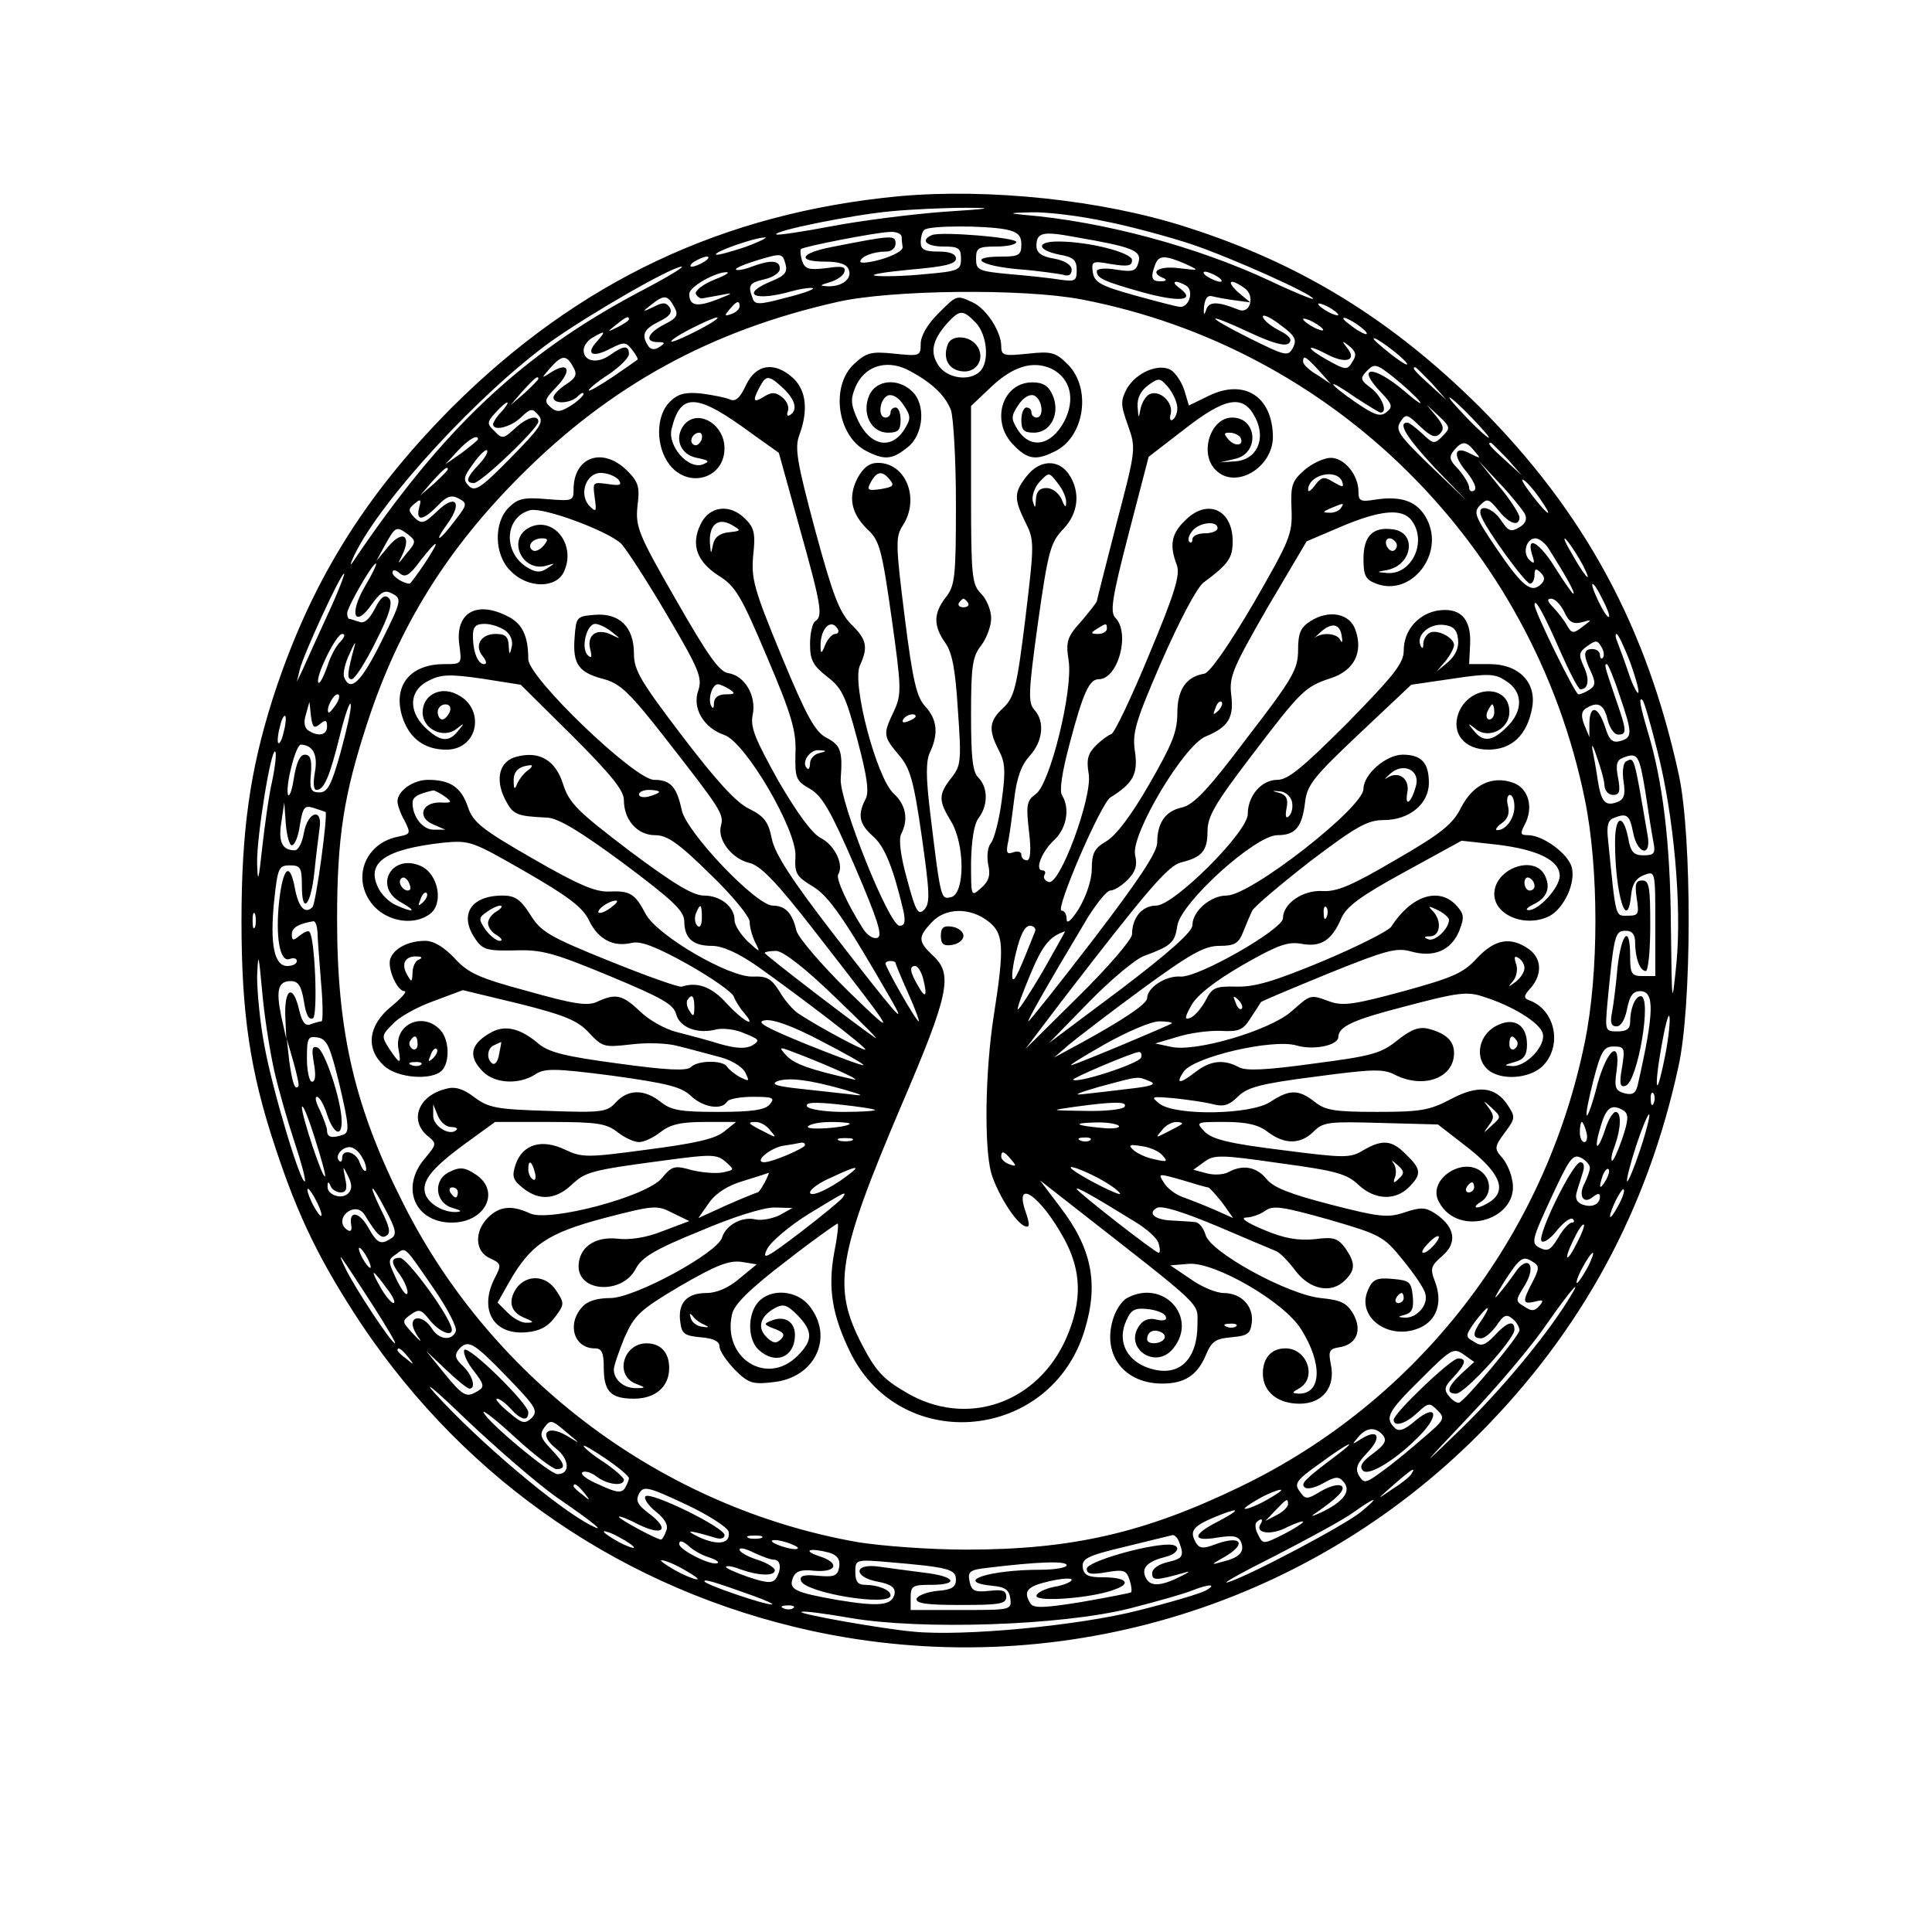 <?xml version="1.0" encoding="UTF-8" standalone="yes"?>
<svg version="1.0" xmlns="http://www.w3.org/2000/svg" width="4in" height="4in" viewBox="0 0 384 384" preserveAspectRatio="xMidYMid meet">
  <g transform="translate(0,384) scale(0.1,-0.1)" fill="#000000" stroke="none">
    <path d="M1787 3450 c-349 -33 -637 -169 -888 -419 -176 -177 -284 -352 -358
-583 -44 -140 -61 -258 -61 -439 0 -183 17 -299 67 -449 46 -140 90 -229 172
-353 211 -314 524 -527 892 -608 481 -105 982 42 1329 391 203 204 334 444
396 730 27 120 27 458 1 579 -64 295 -187 522 -396 732 -175 174 -357 286
-584 358 -168 54 -393 77 -570 61z m88 -31 c-66 -5 -167 -18 -224 -29 -58 -11
-106 -18 -108 -16 -7 7 151 39 227 46 41 4 109 7 150 7 59 0 49 -2 -45 -8z
m322 -19 c51 -10 127 -31 170 -45 80 -27 243 -100 243 -109 0 -2 -38 13 -84
35 -147 69 -334 119 -491 132 -32 3 -29 4 15 5 30 1 96 -7 147 -18z m-198 -16
c24 -5 31 -12 31 -30 0 -21 -5 -24 -40 -24 -67 0 -44 -18 33 -25 39 -3 80 -9
90 -11 11 -4 17 0 17 10 0 9 -13 18 -35 22 -25 4 -35 12 -35 25 0 27 12 30 76
18 116 -20 133 -27 127 -50 -5 -18 -11 -20 -44 -15 -23 4 -39 2 -39 -3 0 -14
13 -20 91 -42 73 -20 107 -17 74 8 -20 14 -9 18 13 5 15 -10 6 -42 -12 -42 -6
0 -47 11 -91 23 -68 19 -80 26 -83 46 -3 22 -1 23 37 16 32 -5 41 -4 41 8 0
15 -86 37 -147 37 -44 0 -42 -17 2 -26 29 -5 35 -11 35 -31 0 -21 -3 -23 -32
-19 -18 3 -63 8 -100 11 -64 6 -68 8 -68 31 0 21 4 24 40 24 22 0 40 4 40 9 0
9 -147 21 -167 14 -25 -10 -12 -23 22 -23 30 0 35 -3 35 -24 0 -23 -4 -25 -73
-31 -40 -4 -84 -5 -97 -3 -14 2 17 7 68 12 69 6 92 11 92 22 0 9 -11 14 -35
14 -27 0 -35 4 -35 18 0 10 3 22 7 25 8 9 120 9 162 1z m-207 -14 c0 -5 1 -15
2 -21 1 -7 -18 -17 -41 -24 -24 -7 -43 -9 -43 -5 0 10 26 20 51 20 11 0 19 7
19 16 0 17 -6 17 -127 -7 -63 -12 -70 -29 -13 -29 28 0 43 -5 47 -16 7 -18
-13 -34 -42 -33 -17 1 -16 2 4 8 14 4 27 13 29 20 4 11 -4 13 -36 8 -35 -4
-42 -2 -48 15 -3 11 -4 21 -2 23 5 5 148 33 176 34 12 1 23 -3 24 -9z m-311
-21 c-30 -10 -56 -17 -58 -15 -5 5 77 34 97 34 8 1 -9 -8 -39 -19z m52 -68
c-63 -26 -34 -41 40 -20 22 6 41 8 43 6 3 -2 -22 -11 -55 -19 -52 -14 -61 -14
-65 -1 -10 26 -7 31 24 38 17 4 30 13 30 21 0 17 -18 18 -56 4 -15 -6 -29 -8
-31 -6 -3 3 17 11 43 19 47 14 49 14 55 -7 5 -17 -1 -24 -28 -35z m-133 39
c-8 -5 -19 -10 -25 -10 -5 0 -3 5 5 10 8 5 20 10 25 10 6 0 3 -5 -5 -10z m955
-4 c30 -14 30 -14 -12 -9 -41 5 -60 -8 -30 -20 7 -3 5 -6 -5 -6 -19 -1 -22 7
-12 33 7 19 19 19 59 2z m-1084 -56 c-234 -124 -391 -272 -569 -536 -7 -11 -6
-5 2 12 52 109 249 323 392 426 78 55 239 148 259 148 6 0 -32 -23 -84 -50z
m146 23 c-21 -9 -36 -21 -34 -27 3 -6 9 -10 13 -9 5 1 23 4 39 7 24 5 22 3 -9
-9 -41 -16 -56 -13 -56 11 0 14 53 44 75 43 6 -1 -7 -8 -28 -16z m1003 7 c8
-5 11 -10 5 -10 -5 0 -17 5 -25 10 -8 5 -10 10 -5 10 6 0 17 -5 25 -10z m54
-23 c21 -15 11 -51 -11 -43 -45 18 -61 17 -66 -1 -4 -11 -5 -9 -4 7 2 17 7 24
17 21 8 -2 29 -6 45 -8 l30 -4 -24 20 c-25 23 -16 29 13 8z m-325 -22 c502
-96 898 -489 1001 -994 28 -137 28 -345 0 -482 -79 -388 -332 -714 -685 -884
-190 -92 -335 -125 -545 -125 -70 0 -167 7 -216 15 -385 68 -724 320 -901 670
-98 193 -133 343 -133 567 0 164 13 248 61 394 62 189 157 342 304 489 179
179 377 288 630 345 106 24 368 27 484 5z m-809 -15 c9 -16 6 -22 -20 -35 -33
-17 -40 -35 -12 -35 14 0 15 -2 2 -10 -9 -6 -17 -5 -22 3 -14 22 -8 33 22 48
21 10 27 18 21 28 -7 10 -13 11 -32 1 -23 -11 -23 -10 -5 4 26 21 33 20 46 -4z
m130 1 c0 -5 -7 -12 -16 -15 -14 -5 -15 -4 -4 9 14 17 20 19 20 6z m1190 -17
c0 -2 -9 0 -20 6 -11 6 -20 13 -20 16 0 2 9 0 20 -6 11 -6 20 -13 20 -16z
m-90 -65 c-10 -18 -14 -17 -85 18 -92 46 -93 55 -1 12 47 -22 71 -28 78 -21 7
7 1 15 -21 26 -17 9 -31 21 -31 27 0 5 16 -2 35 -17 29 -21 33 -29 25 -45z
m-1320 56 c0 -2 -10 -9 -22 -15 -22 -11 -22 -10 -4 4 21 17 26 19 26 11z m140
-20 c-25 -13 -49 -24 -55 -24 -5 0 10 11 35 24 25 13 50 24 55 24 6 0 -10 -11
-35 -24z m1240 -1 c0 -2 -9 0 -20 6 -11 6 -20 13 -20 16 0 2 9 0 20 -6 11 -6
20 -13 20 -16z m86 -5 c3 -6 -5 -3 -20 6 -14 10 -26 19 -26 22 0 7 39 -17 46
-28z m-1529 -17 c-24 -26 -10 -34 26 -15 28 14 31 14 44 -3 7 -9 12 -18 10
-19 -1 -1 -23 -16 -49 -34 -27 -18 -48 -30 -48 -27 0 3 18 18 40 32 22 15 40
33 40 40 0 18 -10 18 -38 -2 -26 -18 -52 -12 -52 10 0 8 8 20 18 25 25 15 27
13 9 -7z m1609 -44 c4 -7 -9 1 -29 16 -20 16 -37 30 -37 33 0 7 58 -36 66 -49z
m-108 3 c-10 -17 -13 -17 -49 3 -45 25 -45 35 0 11 37 -19 58 -11 39 13 -12
15 -11 16 4 4 13 -11 15 -18 6 -31z m-1549 -10 c9 -15 6 -22 -14 -35 -14 -9
-25 -21 -25 -26 0 -14 34 -12 48 2 7 7 12 9 12 5 0 -3 -11 -14 -25 -23 -21
-13 -28 -14 -40 -4 -14 12 -13 16 11 41 31 32 25 51 -9 30 -22 -14 -22 -14 -3
8 23 26 32 26 45 2z m1482 -7 l24 -27 -27 18 c-16 9 -28 21 -28 26 0 14 5 11
31 -17z m200 -61 c8 -10 -6 -1 -30 20 -63 53 -97 50 -46 -3 22 -23 24 -29 11
-39 -12 -10 -23 -7 -61 19 -25 17 -45 33 -45 36 0 3 20 -9 44 -26 25 -16 47
-30 50 -30 15 0 3 31 -18 48 -23 17 -23 20 -9 35 15 15 19 14 53 -13 20 -16
43 -37 51 -47z m25 35 l29 -33 -32 29 c-31 28 -38 36 -30 36 2 0 16 -15 33
-32z m-1776 9 c0 -2 -12 -14 -27 -28 l-28 -24 24 28 c23 25 31 32 31 24z
m1855 -77 c21 -22 37 -40 34 -40 -3 0 -23 18 -44 40 -21 22 -37 40 -34 40 3 0
23 -18 44 -40z m-1928 12 c-10 -10 -17 -22 -17 -25 0 -15 35 -6 55 13 20 19
23 19 35 5 12 -14 4 -25 -56 -86 -58 -59 -70 -67 -82 -55 -12 12 -11 18 9 45
12 17 25 29 27 26 3 -3 -4 -15 -16 -28 -25 -26 -28 -37 -10 -37 14 0 128 109
128 122 0 15 -24 8 -47 -14 -22 -20 -25 -21 -40 -5 -16 15 -15 18 2 37 10 11
20 20 23 20 3 0 -2 -8 -11 -18z m1870 -49 c-16 -16 -18 -16 -40 5 -13 12 -26
22 -30 22 -20 0 0 -31 55 -90 l63 -65 -72 69 c-62 60 -70 71 -60 87 11 17 13
17 39 -8 22 -21 31 -24 40 -15 9 9 7 17 -7 34 l-19 23 24 -22 c23 -22 23 -24
7 -40z m-1917 -6 c0 -2 -15 -14 -32 -27 l-33 -23 24 26 c21 23 41 35 41 24z
m1981 -24 c13 -15 12 -15 -8 -5 -33 18 -37 -2 -8 -36 15 -19 21 -33 15 -37 -5
-3 -10 -1 -10 6 0 7 -10 23 -21 36 -18 18 -20 25 -9 38 16 19 24 19 41 -2z
m65 -15 l29 -33 -32 29 c-31 28 -38 36 -30 36 2 0 16 -15 33 -32z m34 -108 c6
-11 3 -20 -10 -28 -17 -10 -22 -8 -36 13 -18 28 -50 35 -40 9 10 -27 88 -134
97 -134 5 0 9 8 9 17 0 13 3 14 12 5 9 -9 9 -15 1 -23 -19 -19 -37 -5 -88 70
-44 65 -47 73 -33 87 14 14 17 13 36 -10 21 -27 42 -34 42 -14 0 6 -18 35 -41
62 l-41 51 42 -45 c23 -24 45 -52 50 -60z m-2140 87 c0 -2 -12 -14 -27 -28
l-28 -24 24 28 c23 25 31 32 31 24z m2170 -57 c30 -43 18 -37 -16 7 -15 20
-23 33 -16 29 6 -3 21 -20 32 -36z m-2156 -45 c-32 -43 -44 -46 -14 -5 30 42
15 59 -21 24 -26 -25 -31 -26 -45 -13 -13 14 -13 17 0 28 12 10 14 9 9 -8 -7
-28 8 -26 37 4 18 19 27 22 42 14 17 -9 17 -12 -8 -44z m-92 -28 c15 -12 15
-15 -4 -37 -18 -23 -19 -24 -8 -2 18 38 0 49 -28 16 l-24 -29 18 33 c20 36 22
37 46 19z m2335 -62 c21 -42 1 -19 -26 30 -13 22 -15 31 -6 20 9 -11 23 -33
32 -50z m-68 33 c34 -54 53 -88 48 -88 -2 0 -18 23 -35 50 -32 52 -59 68 -47
28 6 -18 5 -20 -5 -11 -15 14 -6 43 12 43 7 0 20 -10 27 -22z m-2235 -28 c-15
-22 -28 -40 -30 -40 -12 0 -34 14 -34 22 0 6 6 6 14 -1 11 -10 20 -5 41 24 37
47 42 45 9 -5z m-119 -46 c-32 -55 -20 -84 14 -35 19 26 26 29 41 21 19 -10
18 -15 -22 -95 -40 -81 -62 -102 -74 -71 -3 7 2 29 11 47 8 19 13 26 10 16
-15 -55 -16 -67 -6 -67 6 0 28 34 48 75 28 55 34 78 26 86 -8 8 -16 3 -28 -21
-11 -21 -21 -30 -31 -26 -9 3 -18 6 -20 6 -2 0 -4 5 -4 11 0 12 50 99 57 99 3
0 -7 -21 -22 -46z m-74 -56 c-21 -46 -43 -94 -49 -108 l-12 -25 6 25 c8 31 81
190 88 190 2 0 -12 -37 -33 -82z m2534 31 c9 -17 15 -33 13 -35 -3 -2 -12 12
-21 31 -21 43 -13 47 8 4z m-76 -25 c9 -20 17 -25 34 -21 22 6 22 6 2 -9 -18
-14 -21 -13 -30 2 -5 10 -18 26 -27 36 -13 13 -14 18 -5 18 8 0 19 -12 26 -26z
m-9 -76 c19 -43 37 -78 41 -78 16 0 19 19 7 45 -11 24 -10 29 7 41 17 12 20
12 28 -2 5 -8 6 -18 3 -21 -3 -4 -6 -1 -6 5 0 7 -7 12 -15 12 -18 0 -19 -11
-3 -45 10 -22 9 -28 -3 -36 -8 -5 -17 -9 -22 -9 -6 0 -87 164 -87 178 0 16 20
-21 50 -90z m-2423 17 c-9 -8 -21 -31 -27 -51 -7 -19 -14 -33 -17 -31 -8 9 35
97 47 97 7 0 5 -6 -3 -15z m2563 -41 c11 -31 19 -59 16 -61 -2 -2 -11 15 -19
39 -8 24 -18 51 -22 61 -4 9 -5 17 -2 17 3 0 15 -25 27 -56z m-21 -66 c26 -76
26 -84 1 -91 -15 -4 -22 2 -30 29 -14 41 -30 44 -31 7 l0 -28 -10 24 c-7 18
-6 27 3 33 24 15 36 8 43 -22 4 -16 13 -30 21 -30 18 0 18 6 -6 75 -21 62 -22
65 -16 65 2 0 14 -28 25 -62z m-2551 -18 c-7 -10 -14 -18 -15 -16 -6 6 9 36
18 36 5 0 4 -9 -3 -20z m9 -95 c-18 -65 -26 -80 -42 -80 -17 0 -20 6 -17 38 2
27 -1 37 -12 37 -10 0 -17 -16 -22 -47 -4 -27 -10 -40 -12 -31 -4 20 16 98 26
98 24 -1 34 -20 28 -54 -4 -22 -3 -36 3 -36 15 0 26 25 47 110 10 41 20 68 21
60 2 -8 -8 -51 -20 -95z m2617 3 c33 -129 49 -309 38 -423 -9 -88 -9 -87 -11
75 -1 163 -16 287 -46 386 -15 51 -19 71 -10 62 3 -3 16 -48 29 -100z m-2658
53 c11 9 14 8 14 -5 0 -17 -17 -21 -37 -8 -8 5 -10 17 -5 32 l7 25 3 -28 c3
-23 6 -26 18 -16z m-72 -15 c-3 -15 -8 -25 -11 -23 -2 3 -1 17 3 31 3 15 8 25
11 23 2 -3 1 -17 -3 -31z m2625 -108 c1 -10 8 -18 17 -18 13 0 15 7 10 34 -5
26 -3 35 10 40 29 11 32 6 44 -66 6 -40 13 -85 16 -100 5 -24 2 -28 -19 -28
-20 0 -26 6 -31 35 -10 49 -26 44 -26 -9 0 -102 24 -182 32 -105 2 22 10 34
26 40 22 8 22 8 22 -96 l0 -105 -25 0 c-22 0 -25 4 -25 40 0 63 -17 47 -25
-22 -3 -35 -8 -75 -11 -90 -4 -20 -2 -28 9 -28 9 0 17 14 21 35 5 26 12 35 26
35 29 0 28 -42 -5 -187 -4 -16 -10 -20 -26 -16 -18 5 -21 11 -16 44 9 65 -18
46 -38 -26 -9 -36 -19 -64 -21 -62 -3 2 4 34 13 70 15 58 21 67 40 67 22 0 23
-3 17 -41 -6 -33 -4 -41 7 -37 24 8 53 178 30 178 -11 0 -21 -25 -21 -51 0
-14 -7 -19 -25 -19 -25 0 -25 1 -20 58 13 135 15 142 36 142 13 0 19 -7 19
-24 0 -31 10 -56 21 -56 5 0 9 41 9 90 0 77 -2 90 -16 90 -13 0 -15 -7 -11
-35 5 -32 4 -35 -18 -35 -25 0 -23 -8 -39 152 -3 26 0 38 11 42 27 11 32 6 39
-29 8 -42 36 -50 29 -7 -28 163 -26 158 -44 148 -5 -4 -7 -21 -4 -40 4 -25 1
-35 -12 -40 -24 -9 -32 -1 -39 41 -3 21 -8 49 -11 63 -2 14 2 7 9 -15 8 -22
15 -48 15 -57z m-2648 10 c-7 -30 -15 -90 -20 -134 -7 -66 -9 -71 -10 -29 -1
52 28 230 36 221 3 -2 0 -29 -6 -58z m39 -128 c6 0 13 18 16 40 6 36 9 40 28
34 11 -4 22 -7 23 -8 5 -4 -19 -182 -26 -189 -15 -15 -28 0 -35 38 -10 53 -23
42 -31 -24 -8 -73 1 -125 21 -117 8 3 14 1 14 -4 0 -6 -9 -10 -19 -10 -26 0
-35 43 -26 131 7 64 9 69 31 69 21 0 24 -4 24 -41 0 -59 18 -39 25 29 3 31 8
69 10 85 7 42 -23 35 -31 -8 -3 -19 -11 -35 -18 -35 -25 0 -33 16 -27 55 l6
40 3 -42 c2 -24 7 -43 12 -43z m-73 -162 c-3 -7 -5 -2 -5 12 0 14 2 19 5 13 2
-7 2 -19 0 -25z m124 -10 c0 -13 4 -58 7 -100 4 -43 4 -78 1 -78 -4 0 -14 -3
-22 -6 -11 -4 -17 5 -23 31 -12 50 -29 40 -27 -15 l2 -45 -10 45 c-11 53 -6
70 19 70 15 0 21 -10 26 -40 4 -27 10 -38 18 -34 10 6 4 161 -7 172 -3 3 -11
-1 -20 -8 -12 -10 -15 -10 -15 3 0 13 13 21 43 26 4 0 7 -9 8 -21z m-86 -276
c9 -40 28 -105 41 -144 13 -39 22 -73 20 -76 -8 -7 -64 180 -80 267 -9 46 -15
109 -15 140 2 50 3 47 10 -29 4 -47 15 -118 24 -158z m2765 32 c-7 -36 -14
-63 -16 -61 -3 2 1 37 8 76 7 40 14 68 16 61 2 -6 -1 -40 -8 -76z m-2635 -61
c18 -78 20 -93 8 -98 -23 -8 -33 -6 -33 8 0 6 -7 24 -14 40 -8 15 -11 27 -6
27 5 0 14 -16 20 -35 13 -39 30 -47 29 -12 -1 42 -34 140 -48 145 -11 4 -12
-3 -7 -32 4 -23 3 -36 -4 -36 -5 0 -10 21 -10 46 0 41 2 45 21 42 19 -3 25
-17 44 -95z m-82 -2 c-7 -9 -12 7 -18 49 l-5 45 13 -45 c7 -25 12 -47 10 -49z
m2694 -33 c-3 -8 -6 -5 -6 6 -1 11 2 17 5 13 3 -3 4 -12 1 -19z m-2641 -146
c-5 -5 -46 119 -46 137 1 9 12 -18 25 -59 13 -41 23 -76 21 -78z m2582 130 c9
-7 9 -18 -4 -56 -9 -26 -18 -45 -20 -43 -3 2 0 16 6 31 12 34 13 66 1 66 -5 0
-15 -16 -21 -36 -16 -47 -23 -39 -8 9 11 37 22 44 46 29z m32 -77 c-12 -36
-24 -65 -26 -63 -2 2 6 34 18 71 12 36 24 65 26 62 2 -2 -6 -34 -18 -70z
m-107 35 c3 -11 1 -20 -4 -20 -5 0 -9 9 -9 20 0 11 2 20 4 20 2 0 6 -9 9 -20z
m-2433 -51 c7 -11 9 -23 7 -26 -3 -2 -8 5 -12 16 -7 22 -35 29 -35 9 0 -6 -3
-9 -6 -5 -9 9 5 27 21 27 8 0 19 -9 25 -21z m2440 -20 c0 -6 -5 -19 -10 -30
-14 -25 -3 -44 16 -28 9 7 14 8 14 1 0 -16 -16 -23 -35 -16 -11 4 -15 13 -11
25 3 11 9 28 12 39 4 12 2 20 -5 20 -15 0 -87 -147 -77 -157 4 -4 18 5 31 22
13 16 27 26 31 22 4 -4 3 -7 -2 -7 -5 0 -18 -14 -27 -30 -15 -25 -21 -28 -37
-20 -17 9 -16 15 23 99 36 78 43 88 59 80 10 -5 18 -14 18 -20z m-2468 -51
c-13 -13 -42 -3 -41 14 0 10 2 10 6 1 2 -7 12 -13 20 -13 11 0 14 7 9 28 -5
26 -5 26 6 4 8 -16 8 -26 0 -34z m2499 25 c-12 -20 -14 -14 -5 12 4 9 9 14 11
11 3 -2 0 -13 -6 -23z m-2552 -68 c0 -5 -6 1 -14 15 -8 14 -14 30 -14 35 0 6
6 -1 14 -15 8 -14 14 -29 14 -35z m139 -46 c-21 -14 -28 -11 -46 21 -18 32
-39 35 -34 5 2 -10 -1 -14 -7 -10 -17 10 -13 32 7 40 11 4 21 0 27 -10 24 -39
33 -48 43 -41 9 5 6 18 -8 46 -11 22 -20 43 -20 47 1 4 12 -14 26 -41 21 -39
23 -50 12 -57z m2438 64 c-8 -15 -15 -25 -16 -21 0 12 23 58 27 54 3 -2 -2
-17 -11 -33z m-81 -72 c-21 -43 -29 -39 -8 4 9 19 18 33 21 31 2 -2 -4 -18
-13 -35z m-2405 -31 c6 -11 8 -20 6 -20 -3 0 -10 9 -16 20 -6 11 -8 20 -6 20
3 0 10 -9 16 -20z m134 -64 c26 -38 45 -75 42 -82 -8 -20 -34 -17 -48 6 -14
22 -38 27 -38 8 0 -6 6 -19 13 -28 6 -9 1 -5 -12 9 -22 24 -23 25 -5 38 17 12
21 11 39 -12 23 -27 51 -34 41 -10 -14 36 -88 135 -101 135 -19 0 -18 -10 0
-34 8 -11 15 -27 15 -35 -1 -9 -10 2 -21 24 -18 38 -19 41 -2 52 20 15 15 19
77 -71z m-122 -32 c26 -41 46 -74 43 -74 -7 0 -81 112 -99 150 -18 38 -14 32
56 -76z m2413 76 c-9 -16 -18 -30 -21 -30 -2 0 2 14 11 30 9 17 18 30 21 30 2
0 -2 -13 -11 -30z m-107 11 c12 -7 11 -14 -2 -39 -21 -40 -20 -45 5 -39 16 4
18 3 9 -8 -9 -11 -16 -12 -30 -2 -19 11 -18 12 1 43 24 40 5 62 -20 24 -9 -13
-24 -33 -34 -44 -10 -12 -4 0 13 27 32 49 37 52 58 38z m-2280 -51 c13 -16 19
-30 14 -30 -4 0 -16 14 -25 30 -10 17 -16 30 -14 30 2 0 13 -13 25 -30z m2347
-27 c-46 -73 -132 -176 -211 -253 -85 -82 -84 -81 16 25 58 61 127 143 154
183 48 69 77 102 41 45z m-169 -35 c-20 -28 -20 -38 -2 -38 7 0 21 12 31 26
13 20 19 23 31 13 8 -6 14 -17 14 -23 0 -11 -106 -138 -120 -144 -4 -1 -13 4
-20 13 -11 13 -9 19 9 38 24 26 27 37 9 37 -14 0 -128 -109 -128 -122 0 -15
24 -8 47 14 22 20 24 21 40 5 16 -16 14 -19 -27 -54 -24 -21 -60 -51 -81 -66
-35 -26 -38 -26 -48 -10 -8 14 -4 24 16 45 30 31 23 49 -10 29 -20 -13 -21
-13 -8 2 16 20 35 22 50 4 8 -10 3 -19 -20 -36 -22 -16 -28 -26 -20 -34 12
-12 69 24 115 72 38 40 30 61 -10 28 -23 -20 -34 -23 -42 -15 -20 20 -14 32
52 97 60 60 65 63 85 49 l21 -15 -25 -23 c-28 -26 -32 -40 -11 -40 17 0 116
108 116 127 0 20 -14 16 -39 -11 -19 -20 -27 -23 -41 -13 -18 10 -18 12 1 39
11 15 23 28 25 28 3 0 -2 -10 -10 -22z m-1939 -114 c58 -60 63 -68 50 -82 -14
-13 -19 -12 -47 12 -17 14 -27 26 -22 26 5 0 17 -9 27 -20 21 -23 35 -26 35
-7 0 17 -118 133 -127 124 -3 -4 3 -21 15 -37 27 -35 27 -37 4 -49 -16 -8 -25
-2 -57 37 l-38 47 39 -37 c22 -21 43 -38 47 -38 14 0 6 27 -13 45 -15 14 -17
21 -9 32 19 22 29 16 96 -53z m-196 39 c13 -16 12 -17 -3 -4 -10 7 -18 15 -18
17 0 8 8 3 21 -13z m294 -278 c77 -53 101 -73 70 -57 -67 34 -225 168 -310
262 -27 30 0 8 60 -50 61 -58 142 -128 180 -155z m1 55 c20 0 17 11 -11 40
-21 22 -23 29 -13 43 12 16 15 15 43 -9 30 -25 30 -25 2 -8 -40 24 -58 4 -22
-25 27 -21 29 -51 3 -51 -15 0 -141 105 -147 123 -2 6 26 -16 64 -51 37 -34
74 -62 81 -62z m144 -18 c0 -4 -4 -13 -8 -20 -7 -10 -17 -9 -51 7 -24 10 -39
21 -33 25 5 3 18 -1 28 -9 21 -16 54 -20 54 -6 0 4 -18 20 -40 35 -22 14 -40
29 -40 32 0 3 20 -9 45 -26 25 -17 45 -34 45 -38z m1406 45 c-64 -48 -71 -56
-63 -63 5 -5 21 -1 37 8 25 14 31 14 41 2 15 -18 -1 -39 -45 -60 -17 -8 -23
-9 -12 -2 45 31 60 47 53 54 -5 5 -22 1 -40 -9 -30 -18 -32 -18 -44 -1 -11 15
-7 22 40 55 55 41 82 53 33 16z m149 -37 c-3 -5 -20 -19 -38 -30 -32 -22 -32
-22 3 9 37 32 45 37 35 21z m-1644 -37 c13 -16 12 -17 -3 -4 -10 7 -18 15 -18
17 0 8 8 3 21 -13z m287 -77 c5 -24 -20 -29 -59 -11 -31 15 -19 14 31 -1 12
-4 20 -2 20 5 0 15 -147 87 -157 77 -4 -4 5 -18 20 -30 19 -15 26 -28 21 -39
-3 -9 -8 -17 -10 -17 -9 0 -84 41 -84 45 0 3 18 -4 39 -15 49 -24 63 -10 22
21 -24 18 -28 26 -21 40 9 16 16 15 93 -21 45 -21 83 -46 85 -54z m1072 64
c-19 -11 -39 -19 -45 -19 -5 0 6 8 25 19 19 11 40 19 45 19 6 0 -6 -8 -25 -19z
m40 -10 c0 -5 -10 -15 -22 -21 l-23 -12 20 21 c23 24 25 25 25 12z m145 -15
c-33 -27 -226 -129 -265 -140 -14 -4 29 20 95 53 66 34 136 72 155 86 45 32
54 33 15 1z m-282 -18 c-54 -27 -55 -42 -3 -33 32 5 42 3 47 -10 7 -19 -4 -30
-37 -38 -24 -7 -24 -6 3 9 47 27 34 45 -19 25 -21 -8 -29 -8 -36 2 -14 23 -9
33 30 50 54 23 64 21 15 -5z m82 -7 c-11 -18 23 -22 54 -5 17 8 31 13 31 10 0
-2 -18 -14 -40 -25 -38 -19 -40 -20 -49 -1 -6 10 -7 21 -4 25 10 10 15 7 8 -4z
m-1245 -46 c0 -2 -13 2 -30 11 -16 9 -30 18 -30 21 0 2 14 -2 30 -11 17 -9 30
-18 30 -21z m253 19 c-7 -2 -19 -2 -25 0 -7 3 -2 5 12 5 14 0 19 -2 13 -5z
m831 -9 c10 -27 7 -32 -24 -39 -17 -4 -30 -13 -30 -22 0 -15 7 -15 67 2 10 3
5 -1 -12 -9 -40 -20 -61 -20 -69 1 -7 18 6 30 42 39 26 7 30 24 5 24 -45 0
-163 -34 -163 -48 0 -11 9 -12 39 -7 34 6 40 4 46 -15 4 -12 5 -23 3 -25 -1
-1 -46 -10 -98 -19 -74 -12 -96 -13 -102 -3 -15 24 -7 34 37 44 25 6 45 7 45
3 0 -4 -16 -11 -35 -14 -19 -4 -35 -12 -35 -18 0 -13 114 -4 156 13 34 12 22
24 -24 24 -29 0 -38 4 -40 20 -2 17 9 23 85 41 48 12 91 22 94 23 4 0 10 -6
13 -15z m-936 -29 c13 -4 21 -9 19 -11 -9 -9 -77 25 -77 37 0 8 6 7 18 -3 9
-9 27 -19 40 -23z m167 25 c13 -5 14 -9 5 -9 -8 0 -24 4 -35 9 -13 5 -14 9 -5
9 8 0 24 -4 35 -9z m-37 -30 c14 0 16 -19 4 -38 -7 -9 -18 -9 -56 4 -26 9 -45
18 -43 20 2 3 16 0 31 -6 34 -12 66 -13 66 -1 0 5 -16 15 -35 21 -19 6 -35 15
-35 20 0 5 12 2 28 -6 15 -7 33 -14 40 -14z m110 14 c16 -5 22 -13 20 -28 -3
-18 -9 -21 -42 -18 -29 3 -37 0 -34 -10 8 -24 178 -52 178 -29 0 11 -25 21
-51 21 -14 0 -19 7 -19 25 0 25 0 26 68 20 118 -10 132 -14 132 -35 0 -14 -8
-20 -37 -22 -20 -2 -38 -9 -41 -15 -3 -10 19 -13 87 -13 77 0 91 2 91 16 0 13
-8 15 -34 12 -29 -3 -35 0 -39 19 -4 20 1 23 37 27 99 12 156 14 156 5 0 -5
-24 -9 -52 -9 -103 0 -175 -24 -95 -32 24 -2 33 -8 35 -25 3 -23 1 -23 -97
-23 l-101 0 0 25 c0 23 4 25 40 25 58 0 49 17 -12 24 -29 4 -70 9 -90 12 -52
8 -53 -21 -2 -30 26 -5 34 -12 32 -24 -5 -23 -30 -26 -114 -12 -85 15 -97 21
-88 44 5 13 16 17 42 14 46 -4 52 16 10 29 -35 12 -18 17 20 7z m-288 -34 c19
-11 31 -19 25 -19 -5 0 -26 8 -45 19 -19 11 -30 19 -25 19 6 0 26 -8 45 -19z
m135 -51 c28 -10 45 -18 39 -18 -14 -1 -134 40 -134 46 0 5 19 -1 95 -28z
m902 10 c-10 -6 -71 -24 -135 -40 -117 -30 -348 -52 -447 -42 -65 6 -227 35
-222 39 2 3 46 -3 98 -12 141 -24 418 -15 554 19 55 14 111 30 125 36 33 13
50 13 27 0z m-820 -35 c-3 -3 -12 -4 -19 -1 -8 3 -5 6 6 6 11 1 17 -2 13 -5z"/>
    <path d="M1864 3216 c-21 -21 -34 -44 -34 -59 0 -25 -2 -25 -52 -20 -47 5 -56
2 -80 -20 -48 -44 -34 -143 23 -173 37 -19 52 -18 83 7 32 25 37 86 8 112 -28
26 -70 22 -84 -8 -16 -36 3 -75 37 -75 20 0 25 5 25 25 0 14 -4 25 -10 25 -5
0 -10 -4 -10 -10 0 -5 -4 -10 -10 -10 -16 0 -12 37 5 44 9 3 21 -4 31 -19 15
-23 15 -27 0 -51 -26 -38 -66 -30 -90 19 -15 32 -16 43 -6 67 17 41 59 56 102
36 47 -24 76 -50 88 -81 5 -14 10 -98 10 -187 0 -145 -2 -162 -20 -185 -25
-32 -25 -57 -1 -91 14 -20 20 -54 25 -135 7 -99 6 -109 -13 -133 -26 -33 -26
-45 -1 -86 28 -46 28 -143 1 -151 -21 -5 -21 -7 -42 166 -9 74 -9 105 0 123
17 37 13 65 -10 90 -17 18 -25 51 -41 179 -18 143 -18 158 -4 180 35 53 7 125
-49 125 -17 0 -29 -9 -41 -31 -19 -38 -12 -70 21 -102 23 -21 28 -40 47 -174
20 -142 20 -153 5 -186 -22 -46 -22 -50 9 -87 23 -26 30 -51 46 -162 16 -113
17 -133 5 -146 -12 -12 -17 -4 -34 60 -13 46 -17 79 -12 90 15 29 10 58 -15
81 -34 32 -83 218 -67 254 17 37 14 52 -18 83 -23 24 -36 58 -71 187 -36 135
-41 163 -31 189 18 49 13 88 -12 112 -37 34 -74 29 -94 -13 -12 -26 -21 -34
-32 -29 -9 4 -35 9 -58 12 -32 3 -46 -1 -62 -17 -28 -28 -28 -89 0 -125 38
-48 109 -27 109 33 0 48 -53 79 -80 47 -21 -26 -8 -60 25 -66 24 -5 27 -7 12
-13 -29 -11 -71 37 -62 71 18 73 50 71 161 -11 l52 -37 41 -148 c44 -157 47
-177 31 -187 -5 -3 -10 -24 -10 -45 0 -32 6 -43 34 -65 29 -22 37 -38 60 -125
20 -75 24 -105 16 -119 -16 -31 -12 -49 15 -73 23 -20 40 -61 61 -150 4 -21 2
-28 -8 -28 -21 0 -120 248 -117 292 4 56 0 67 -29 82 -22 12 -39 42 -89 163
-55 133 -60 153 -56 199 5 44 2 55 -16 73 -31 31 -72 25 -89 -12 -19 -40 -7
-73 36 -101 34 -21 45 -40 97 -163 49 -115 58 -147 56 -191 -1 -49 1 -54 29
-70 24 -14 41 -43 89 -154 45 -105 56 -138 45 -142 -8 -3 -20 5 -28 17 -32 50
-55 101 -50 109 12 19 -7 58 -34 72 -18 9 -47 49 -85 114 -46 83 -56 106 -51
131 8 38 -16 78 -48 83 -18 2 -41 35 -104 145 -76 132 -81 146 -77 187 5 38 2
48 -20 70 -49 49 -107 28 -107 -37 0 -23 -2 -23 -54 -19 -45 4 -57 1 -75 -17
-30 -30 -29 -94 4 -126 34 -35 91 -35 106 -1 25 54 -22 112 -70 87 -44 -24
-12 -90 36 -75 17 5 17 5 0 -6 -14 -9 -23 -8 -42 4 -46 31 -41 99 9 112 26 6
151 -40 180 -66 10 -10 51 -73 91 -141 65 -110 71 -126 63 -151 -13 -36 11
-75 52 -89 42 -15 144 -189 141 -241 -2 -34 2 -40 33 -59 33 -19 64 -64 159
-229 31 -54 8 -27 -116 133 -84 109 -117 160 -123 190 -7 35 -16 45 -46 60
-25 12 -65 56 -132 144 -83 109 -96 131 -96 164 0 53 -29 81 -78 77 -36 -3
-37 -4 -40 -46 -4 -52 8 -69 59 -82 32 -9 51 -27 122 -118 110 -141 116 -150
110 -173 -8 -28 22 -66 56 -74 22 -5 53 -36 132 -138 164 -211 168 -217 65
-117 -53 52 -99 106 -103 120 -8 35 -22 50 -47 50 -33 0 -172 146 -181 190
-10 46 -22 60 -55 60 -38 0 -250 203 -250 240 0 46 -12 71 -41 85 -62 32 -105
7 -96 -57 5 -38 5 -38 -30 -38 -69 0 -103 -44 -83 -106 14 -42 44 -64 87 -64
65 0 79 84 19 111 -32 15 -66 -3 -66 -37 0 -33 41 -53 67 -33 16 13 17 12 4
-3 -19 -25 -37 -22 -67 7 -34 34 -30 75 10 93 23 12 43 12 105 3 l76 -12 103
-102 c76 -76 102 -108 102 -127 0 -40 27 -70 62 -70 24 0 46 -15 109 -77 44
-42 79 -85 79 -95 0 -11 5 -29 11 -41 11 -21 10 -21 -15 2 -14 14 -26 32 -26
42 0 27 -28 49 -61 49 -22 0 -61 24 -148 89 -104 79 -120 95 -132 133 -15 47
-47 66 -92 54 -34 -8 -44 -44 -23 -85 16 -31 23 -33 82 -36 22 0 65 -26 152
-90 99 -74 121 -95 122 -115 0 -35 17 -50 55 -50 21 0 52 -14 91 -41 87 -62
214 -159 214 -165 0 -5 -95 46 -134 72 -10 7 -27 26 -37 44 -16 25 -25 30 -52
29 -46 -3 -192 82 -214 125 -21 40 -31 46 -73 44 -27 -1 -62 14 -152 66 -101
58 -118 72 -128 102 -13 39 -35 54 -79 54 -30 0 -61 -22 -61 -43 0 -7 6 -24
14 -38 13 -26 12 -27 -13 -32 -70 -14 -94 -91 -45 -141 30 -29 78 -35 108 -13
28 20 18 78 -16 95 -59 28 -98 -41 -40 -72 32 -18 24 -21 -11 -5 -14 6 -30 22
-36 36 -23 49 15 75 129 88 54 5 57 4 165 -58 85 -49 114 -71 126 -97 18 -37
48 -53 85 -44 17 4 47 -7 110 -42 48 -27 89 -56 92 -64 3 -8 12 -23 20 -32 29
-34 -1 -18 -34 18 -30 33 -58 43 -89 33 -5 -2 -70 21 -144 51 -119 48 -136 58
-157 92 -19 30 -30 38 -55 38 -64 0 -88 -39 -53 -88 14 -20 24 -22 77 -21 54
2 78 -5 189 -51 103 -43 127 -56 132 -76 7 -26 42 -40 80 -30 13 3 39 0 56 -8
30 -12 31 -14 15 -24 -13 -7 -32 -6 -64 3 -25 8 -64 18 -87 24 -23 6 -55 24
-72 41 -35 33 -48 36 -85 19 -19 -9 -46 -5 -138 21 -97 26 -119 36 -146 66
-21 22 -41 34 -58 34 -32 0 -61 -14 -69 -35 -7 -18 13 -65 28 -65 6 0 -6 -14
-27 -31 -45 -37 -51 -83 -14 -117 26 -25 95 -30 115 -10 17 17 15 64 -4 82
-35 36 -91 9 -82 -39 6 -32 3 -31 -18 0 -16 25 -16 27 6 49 12 14 48 34 81 46
l59 22 112 -27 c92 -23 117 -34 139 -58 26 -28 30 -29 82 -23 31 4 73 3 94 -3
21 -5 57 -15 80 -21 25 -6 47 -19 54 -31 9 -19 9 -19 -10 -10 -11 6 -23 16
-26 21 -8 13 -58 13 -72 -1 -8 -8 -48 -6 -143 7 -105 14 -138 22 -159 39 -36
31 -66 38 -93 24 -43 -23 -49 -48 -18 -79 24 -24 71 -26 103 -6 19 13 38 13
154 -2 108 -15 137 -22 156 -40 24 -23 61 -29 72 -12 3 6 27 10 52 10 39 0 44
-2 33 -15 -9 -11 -35 -15 -102 -15 -75 0 -94 3 -115 20 -33 26 -65 25 -89 -1
-17 -19 -27 -21 -134 -17 -102 3 -119 6 -147 27 -22 17 -39 22 -56 17 -55 -13
-74 -62 -38 -93 20 -16 19 -17 -5 -46 -49 -58 -19 -127 54 -127 67 0 98 63 47
96 -21 14 -31 15 -51 5 -34 -15 -30 -62 6 -72 17 -5 19 -7 7 -8 -25 -1 -53 15
-61 34 -10 26 11 52 76 100 l62 45 109 0 c94 0 112 -3 134 -20 14 -11 33 -20
43 -20 10 0 29 9 43 20 19 15 40 20 87 20 l63 0 -25 -20 c-18 -14 -59 -23
-152 -35 -119 -16 -129 -16 -163 0 -46 22 -84 11 -98 -29 -8 -24 -6 -31 14
-47 32 -26 65 -24 97 6 28 26 37 29 188 49 89 12 101 12 118 -3 18 -16 18 -16
-4 -21 -13 -3 -40 -1 -62 4 -35 10 -40 9 -60 -15 -29 -37 -223 -88 -262 -71
-36 17 -61 15 -84 -8 -28 -28 -26 -68 4 -81 22 -10 23 -13 10 -38 -33 -63 -4
-115 62 -109 26 2 43 11 57 30 19 25 19 28 3 52 -20 32 -59 34 -80 5 -17 -26
-11 -48 18 -59 17 -7 18 -9 3 -9 -9 -1 -26 8 -37 19 l-21 21 22 39 c43 76 77
99 190 129 100 26 105 26 136 10 l33 -16 -53 -20 c-32 -13 -66 -18 -90 -15
-45 5 -77 -18 -77 -55 0 -52 88 -56 114 -4 12 22 38 38 127 74 65 28 126 47
148 47 l36 -1 -25 -14 c-14 -7 -35 -11 -47 -9 -27 7 -60 -10 -68 -36 -10 -31
-174 -120 -222 -120 -26 0 -46 -6 -56 -18 -31 -34 -16 -82 25 -82 14 0 18 -8
18 -38 0 -48 14 -62 60 -62 43 0 70 24 70 61 0 31 -17 49 -45 49 -46 0 -64
-63 -22 -80 21 -8 21 -9 2 -9 -24 -1 -45 16 -45 37 0 7 10 36 21 63 20 45 30
55 111 103 71 41 96 51 121 48 l31 -5 -34 -28 c-22 -19 -46 -29 -66 -29 -39 0
-57 -20 -52 -57 3 -24 8 -28 41 -31 25 -2 37 -8 37 -18 0 -9 14 -29 30 -46 28
-28 36 -30 78 -25 82 9 120 89 71 151 -25 32 -77 36 -102 8 -22 -25 -21 -75 1
-95 34 -31 72 -14 72 30 0 26 -21 39 -47 28 -16 -6 -15 -8 6 -16 19 -7 22 -12
13 -21 -9 -9 -16 -8 -28 4 -20 19 -13 42 16 58 17 9 24 7 45 -14 31 -32 31
-50 0 -81 -61 -61 -150 -4 -130 83 4 19 35 50 107 105 55 43 102 76 103 75 2
-2 -1 -28 -7 -58 -13 -71 -4 -125 33 -200 102 -203 399 -174 465 47 28 92 14
162 -49 244 l-40 53 69 -54 c261 -204 244 -188 244 -232 0 -76 -42 -110 -105
-84 -39 17 -54 54 -36 92 9 21 17 25 43 22 17 -2 33 -8 35 -15 3 -7 -4 -9 -18
-6 -14 4 -26 0 -34 -11 -33 -45 32 -90 67 -46 50 62 -20 139 -92 100 -11 -6
-24 -26 -29 -46 -19 -69 25 -124 99 -124 44 0 69 16 86 55 12 29 19 34 51 37
33 3 38 7 41 29 4 33 -21 59 -56 59 -14 0 -44 12 -66 28 l-40 27 37 3 c51 4
189 -75 223 -130 43 -68 41 -129 -5 -128 -14 1 -14 2 2 11 35 21 15 79 -28 79
-28 0 -45 -19 -45 -50 0 -36 29 -60 73 -60 46 0 72 33 62 79 -5 25 -3 30 16
33 35 5 47 33 29 66 -13 22 -24 28 -65 32 -66 7 -221 92 -229 126 -4 13 -13
25 -21 25 -8 1 -28 2 -44 3 -35 1 -51 14 -32 25 9 6 53 -8 120 -36 58 -25 111
-47 118 -50 7 -3 24 -20 38 -39 29 -38 72 -46 99 -18 20 20 20 34 0 63 -15 20
-23 23 -61 18 -33 -3 -60 1 -102 19 -31 13 -47 23 -35 24 11 0 28 6 38 13 16
12 34 9 127 -17 103 -30 109 -33 147 -80 22 -27 43 -57 45 -68 6 -22 -17 -48
-41 -47 -15 1 -14 2 1 6 14 4 17 13 15 36 -3 29 -6 32 -40 35 -32 3 -40 -1
-49 -22 -24 -53 40 -101 101 -76 36 15 48 51 32 93 -10 26 -8 31 15 51 30 26
25 57 -13 83 -21 14 -30 14 -63 3 -33 -11 -50 -9 -147 16 -81 21 -114 34 -127
51 -20 24 -47 29 -76 13 -10 -5 -29 -6 -43 -2 l-26 7 22 16 c19 14 32 14 150
-3 111 -15 133 -21 156 -43 32 -30 73 -32 100 -5 26 26 25 36 -5 65 -28 29
-47 31 -85 9 -26 -16 -37 -16 -161 0 -105 13 -138 21 -154 36 -19 20 -19 20
40 20 44 0 67 -6 85 -20 33 -25 65 -25 91 1 19 19 30 20 134 17 l113 -3 58
-45 c64 -50 79 -84 48 -107 -10 -7 -23 -13 -28 -13 -6 0 -3 5 7 11 20 12 22
40 5 57 -37 37 -113 -12 -88 -57 39 -74 165 -33 145 46 -3 16 -13 36 -22 45
-13 15 -12 20 8 47 21 28 21 31 6 54 -25 38 -60 41 -114 12 -42 -22 -60 -25
-146 -25 -84 0 -103 3 -124 20 -32 25 -50 25 -88 0 -39 -26 -188 -28 -220 -4
-19 15 -17 15 30 11 28 -3 62 -8 77 -12 20 -5 31 -2 48 15 19 19 45 26 154 40
113 15 135 16 158 4 57 -29 118 -7 118 43 0 24 -16 39 -50 48 -20 5 -35 -1
-63 -23 -32 -26 -51 -31 -166 -46 -95 -13 -135 -15 -149 -7 -30 16 -56 13 -85
-9 -32 -25 -41 -25 -25 -1 18 30 178 67 225 53 33 -10 83 0 83 17 1 21 29 34
134 61 102 27 122 30 154 19 58 -18 111 -51 118 -72 8 -24 -32 -67 -60 -66
-18 1 -17 2 4 8 19 5 25 14 25 35 0 40 -27 56 -63 36 -32 -18 -41 -60 -17 -84
25 -25 87 -21 113 7 38 41 22 111 -29 129 -11 4 -11 9 4 25 23 27 21 59 -5 77
-36 25 -67 19 -102 -18 -27 -30 -48 -39 -146 -66 -96 -26 -120 -30 -146 -21
-41 15 -38 15 -78 -20 -43 -37 -187 -80 -237 -70 l-33 7 44 13 c25 8 64 13 87
12 36 -2 44 2 59 26 10 15 19 29 20 31 1 2 61 27 134 57 114 46 135 52 164 44
46 -13 80 2 96 40 11 28 10 34 -5 51 -35 38 -90 20 -130 -42 -5 -8 -66 -39
-135 -68 -96 -40 -136 -52 -172 -51 -43 1 -49 -2 -62 -28 -9 -16 -22 -31 -30
-34 -12 -5 -12 0 2 25 12 21 47 48 102 80 70 40 90 47 117 42 39 -7 60 7 79
51 10 23 38 44 126 92 l113 62 72 -8 c80 -10 123 -31 123 -62 0 -23 -42 -69
-62 -68 -7 0 -3 5 9 11 28 13 36 34 23 59 -22 41 -100 12 -100 -38 0 -43 64
-68 111 -43 28 16 51 65 43 96 -7 27 -57 64 -87 64 -15 0 -16 3 -7 20 19 35 8
73 -22 84 -42 15 -80 -3 -104 -49 -16 -33 -40 -52 -130 -104 -87 -51 -117 -64
-146 -62 -39 2 -78 -25 -78 -54 0 -22 -169 -119 -204 -116 -29 2 -66 -22 -66
-43 0 -11 -47 -43 -135 -91 l-50 -27 30 26 c17 14 82 64 146 111 96 70 123 85
153 85 30 0 38 5 47 28 6 15 14 34 18 42 4 8 56 52 115 98 91 69 114 82 146
82 51 0 90 32 90 74 0 40 -15 56 -52 56 -33 0 -78 -39 -78 -68 0 -37 -224
-212 -272 -212 -32 0 -68 -31 -68 -59 0 -13 -46 -54 -142 -127 l-143 -107 79
81 c44 45 93 86 110 92 54 20 61 26 66 60 7 46 155 180 199 180 36 0 49 16 55
66 4 34 17 50 108 136 l103 97 82 12 c73 11 85 10 107 -5 33 -21 34 -59 1 -91
-29 -29 -47 -31 -66 -7 -13 15 -12 16 4 3 26 -21 67 0 67 34 0 56 -79 54 -101
-2 -15 -40 11 -73 59 -73 47 0 77 29 87 82 10 51 -26 88 -84 88 l-41 0 2 41
c2 51 -21 73 -67 65 -38 -8 -65 -40 -65 -79 0 -25 -19 -49 -112 -144 -89 -89
-118 -113 -139 -113 -32 0 -59 -32 -59 -68 0 -36 -147 -182 -182 -182 -28 0
-48 -24 -48 -57 0 -10 -48 -66 -106 -123 l-106 -105 72 95 c171 222 212 270
238 276 41 10 52 23 52 62 0 29 15 55 86 148 101 133 108 139 159 156 46 15
65 51 49 96 -11 33 -53 41 -90 17 -19 -12 -24 -24 -24 -57 0 -38 -10 -56 -101
-174 -78 -104 -107 -134 -130 -139 -33 -7 -49 -31 -49 -70 0 -19 -38 -76 -126
-191 -69 -90 -128 -164 -130 -164 -3 0 31 61 119 208 18 28 37 52 44 52 7 0
22 9 34 21 16 16 20 29 15 50 -8 41 96 216 140 235 46 19 57 38 51 84 -4 35 3
52 72 172 l78 132 68 29 c80 34 123 37 141 12 31 -42 0 -107 -48 -104 -23 2
-23 2 -1 6 51 10 60 76 10 81 -39 5 -57 -14 -57 -59 0 -33 4 -41 25 -49 70
-27 137 59 101 128 -18 35 -49 47 -102 39 -30 -5 -34 -3 -34 16 0 33 -28 67
-55 67 -13 0 -37 -11 -52 -24 -25 -22 -28 -30 -26 -78 2 -50 -3 -61 -76 -188
-50 -85 -86 -136 -97 -139 -37 -6 -54 -32 -54 -79 0 -37 -11 -63 -56 -141 -35
-61 -66 -102 -85 -113 -24 -14 -29 -24 -29 -55 0 -22 -11 -54 -25 -78 -15 -24
-25 -33 -25 -22 0 9 -4 17 -10 17 -14 0 78 213 97 225 45 28 55 46 49 90 -6
38 0 59 53 181 36 82 70 146 83 156 50 37 58 49 58 82 0 64 -51 86 -95 41 -27
-26 -31 -49 -16 -88 7 -19 -3 -54 -55 -178 -35 -85 -69 -156 -75 -158 -6 -2
-20 -12 -31 -23 -16 -16 -19 -28 -14 -57 7 -46 -58 -223 -80 -214 -8 3 -11 9
-8 14 3 5 1 9 -4 9 -16 0 -2 37 24 61 24 23 31 62 15 88 -6 8 0 47 15 103 27
102 39 128 58 128 38 0 63 91 33 122 -11 11 -7 39 26 166 l40 154 70 54 c83
65 118 71 142 24 22 -43 3 -84 -40 -87 l-30 -2 30 7 c49 11 44 82 -6 82 -43 0
-66 -71 -33 -104 39 -40 114 4 114 66 -1 80 -57 116 -128 81 l-39 -19 -9 30
c-5 16 -17 34 -26 40 -24 15 -69 -4 -88 -36 -13 -25 -13 -32 2 -74 16 -45 16
-47 -23 -195 -21 -82 -39 -152 -39 -154 0 -2 -14 -20 -31 -40 -28 -31 -31 -40
-25 -78 9 -59 -37 -245 -65 -265 -18 -13 -20 -21 -14 -73 5 -40 3 -59 -4 -59
-6 0 -11 5 -11 11 0 6 -7 8 -16 5 -13 -5 -15 -1 -10 22 3 15 8 53 12 85 5 42
14 66 30 84 27 29 31 69 10 92 -13 14 -12 36 7 173 20 142 25 160 50 186 31
32 35 75 11 110 -21 30 -58 28 -83 -4 -26 -33 -26 -45 -3 -92 18 -36 18 -41 0
-191 -17 -138 -22 -157 -44 -178 -28 -26 -30 -43 -9 -84 13 -24 14 -42 6 -100
-5 -39 -15 -76 -21 -84 -7 -8 -9 -26 -6 -43 5 -21 2 -33 -14 -47 -20 -18 -20
-18 -20 51 1 45 6 76 15 88 19 25 19 60 0 80 -12 11 -15 40 -15 126 0 97 3
115 20 137 11 14 20 39 20 54 0 16 -9 38 -20 49 -18 18 -20 33 -20 197 l0 176
39 37 c44 42 84 54 121 37 38 -19 48 -61 25 -105 -26 -48 -66 -55 -91 -18 -15
24 -15 28 0 51 10 15 22 22 31 19 17 -7 21 -44 5 -44 -5 0 -10 5 -10 10 0 6
-4 10 -10 10 -5 0 -10 -11 -10 -25 0 -20 5 -25 25 -25 34 0 53 39 37 75 -8 18
-19 25 -40 25 -61 0 -84 -79 -37 -125 28 -29 45 -31 84 -11 57 30 70 124 24
171 -25 25 -33 27 -80 22 -48 -5 -53 -4 -53 15 0 29 -30 75 -57 87 -32 15 -31
15 -69 -23z m76 -18 c22 -24 27 -77 8 -96 -21 -21 -66 -14 -83 12 -17 26 -12
50 18 84 25 27 31 27 57 0z m-383 -130 c24 -23 29 -43 13 -53 -5 -3 -7 0 -4 8
3 8 -2 20 -11 27 -13 11 -21 11 -36 2 -22 -14 -24 -9 -9 19 13 24 18 24 47 -3z
m783 -39 c0 -10 -4 -20 -9 -23 -5 -4 -7 2 -4 12 5 22 -21 47 -41 39 -8 -3 -16
-16 -19 -29 -4 -21 -4 -21 -6 4 -1 18 7 32 22 43 21 15 23 14 40 -6 9 -12 17
-29 17 -40z m-946 -64 c-4 -8 -10 -12 -15 -9 -11 6 -2 24 11 24 5 0 7 -7 4
-15z m1071 6 c9 -16 -9 -20 -23 -5 -10 12 -10 14 2 14 8 0 17 -4 21 -9z
m-1236 -84 c8 -11 4 -13 -21 -9 -30 4 -30 4 -26 -27 4 -28 3 -30 -10 -17 -22
22 -8 66 22 66 13 0 28 -6 35 -13z m540 -1 c9 -11 6 -14 -18 -18 -26 -4 -29
-2 -20 14 12 22 23 23 38 4z m350 -45 c0 -11 -3 -9 -9 7 -6 12 -18 22 -30 22
-14 0 -20 -7 -21 -22 -1 -19 -2 -19 -6 -5 -3 10 3 28 13 39 19 20 19 20 36 -2
10 -12 18 -30 17 -39z m549 41 c3 -11 1 -11 -18 0 -18 11 -23 11 -36 -6 -8
-11 -14 -15 -14 -10 0 31 58 44 68 16z m-3 -52 c-3 -5 -14 -10 -23 -9 -14 0
-13 2 3 9 27 11 27 11 20 0z m-1217 -48 c-18 -2 -28 -10 -31 -25 -4 -20 -4
-19 -6 4 -2 36 16 51 43 36 20 -12 20 -12 -6 -15z m972 8 c0 -5 -11 -10 -25
-10 -14 0 -25 -5 -25 -12 0 -6 -3 -8 -6 -5 -4 4 -1 13 6 22 14 17 50 21 50 5z
m-1340 -35 c-7 -8 -16 -12 -21 -9 -13 8 -1 24 18 24 13 0 13 -3 3 -15z m1695
6 c3 -5 1 -12 -4 -15 -5 -3 -11 1 -15 9 -6 16 9 21 19 6z m-851 -119 c3 -5 -1
-9 -9 -9 -8 0 -12 4 -9 9 3 4 7 8 9 8 2 0 6 -4 9 -8z m-920 -55 c11 -8 16 -21
13 -33 -4 -17 -5 -16 -6 4 -1 17 -7 22 -26 22 -30 0 -43 -24 -25 -45 7 -9 8
-15 2 -15 -12 0 -22 24 -22 56 0 18 5 24 23 24 13 0 31 -6 41 -13z m212 -3
c19 -15 19 -15 -2 -5 -28 13 -48 -1 -41 -29 4 -16 3 -20 -5 -12 -14 14 -2 62
15 62 7 0 22 -7 33 -16z m449 6 c3 -5 1 -10 -5 -10 -6 0 -15 -10 -20 -22 -6
-16 -9 -18 -9 -6 -2 37 20 61 34 38z m535 0 c0 -5 -8 -10 -17 -10 -15 0 -16 2
-3 10 19 12 20 12 20 0z m467 -16 c2 -10 0 -13 -3 -6 -6 13 -35 16 -50 5 -5
-5 -1 0 10 10 23 21 40 18 43 -9z m231 -5 c2 -16 -5 -32 -20 -45 l-23 -19 18
21 c9 11 17 26 17 32 0 14 -31 31 -47 25 -7 -3 -13 -12 -14 -21 0 -11 -2 -13
-6 -4 -8 20 18 43 46 40 19 -2 27 -9 29 -29z m-1448 -99 c12 -8 11 -10 -7 -10
-15 0 -23 -6 -24 -17 0 -11 -2 -13 -6 -5 -6 15 3 42 14 42 4 0 15 -5 23 -10z
m971 -43 c-10 -9 -11 -8 -5 6 3 10 9 15 12 12 3 -3 0 -11 -7 -18z m-1527 -2
c-4 -8 -10 -15 -15 -15 -5 0 -9 7 -9 15 0 8 7 15 15 15 9 0 12 -6 9 -15z
m2076 0 c0 -8 -4 -15 -10 -15 -5 0 -7 7 -4 15 4 8 8 15 10 15 2 0 4 -7 4 -15z
m-1150 -9 c0 -2 -7 -7 -16 -10 -8 -3 -12 -2 -9 4 6 10 25 14 25 6z m-192 -73
c-10 -2 -18 -12 -18 -20 0 -9 -3 -14 -6 -10 -12 11 5 37 23 36 17 -1 17 -2 1
-6z m-580 -35 c-9 -7 -18 -20 -21 -28 -4 -10 -6 -8 -6 7 -1 20 10 30 33 32 6
1 3 -5 -6 -11z m1766 -31 c-9 -33 -22 -42 -17 -13 6 28 -17 45 -40 30 -7 -5
-4 -1 6 8 26 24 61 7 51 -25z m-1930 -20 c16 -12 15 -13 -10 -12 -37 0 -45
-31 -12 -44 l23 -10 -22 0 c-22 -1 -43 25 -43 53 0 12 10 18 41 25 3 0 13 -5
23 -12z m426 9 c0 -2 -9 -6 -20 -9 -11 -3 -20 -1 -20 4 0 5 9 9 20 9 11 0 20
-2 20 -4z m1258 -20 c2 -10 0 -22 -6 -28 -6 -6 -8 -1 -5 15 4 18 0 27 -14 31
-16 4 -16 5 2 3 11 -1 21 -11 23 -21z m442 -9 c0 -24 -17 -47 -34 -47 -5 0 -2
6 9 14 12 8 16 20 12 35 -3 11 -1 21 4 21 5 0 9 -10 9 -23z m-2195 -165 c-8
-8 -25 10 -19 20 4 6 9 5 15 -3 4 -7 6 -15 4 -17z m2235 7 c0 -5 -4 -9 -10 -9
-5 0 -10 7 -10 16 0 8 5 12 10 9 6 -3 10 -10 10 -16z m-2209 -32 c-10 -9 -11
-8 -5 6 3 10 9 15 12 12 3 -3 0 -11 -7 -18z m373 -11 c-10 -8 -21 -12 -24 -10
-5 6 21 24 34 24 6 0 1 -6 -10 -14z m-226 -7 c-10 -5 -18 -16 -18 -24 0 -8 8
-19 18 -24 9 -6 12 -11 5 -11 -6 0 -19 10 -28 22 -14 21 -14 24 2 35 9 7 22
13 27 13 6 0 3 -5 -6 -11z m407 -13 c0 -15 -4 -21 -9 -16 -5 5 -6 16 -3 24 9
22 12 20 12 -8z m1242 2 c-3 -8 -6 -5 -6 6 -1 11 2 17 5 13 3 -3 4 -12 1 -19z
m243 -6 c0 -18 -28 -44 -41 -39 -10 4 -9 6 4 6 20 1 23 31 5 50 -11 11 -9 11
10 2 12 -6 22 -15 22 -19z m-916 -3 c31 -24 33 -49 11 -189 -17 -110 -19 -259
-5 -311 12 -41 49 -100 67 -106 10 -4 10 3 2 27 -25 71 29 34 76 -52 35 -64
36 -124 5 -196 -57 -132 -200 -181 -320 -109 -45 26 -60 43 -87 95 -59 114
-49 175 79 476 94 219 102 259 64 295 -32 30 -32 38 -4 68 27 29 76 30 112 2z
m93 -21 c-31 -78 -40 -98 -44 -94 -3 3 0 28 7 55 8 33 17 51 27 51 8 0 13 -6
10 -12z m16 -78 c-26 -44 -48 -78 -50 -76 -2 2 10 34 26 72 24 57 38 73 68 83
1 1 -19 -35 -44 -79z m-413 -52 c52 -50 88 -86 80 -81 -29 19 -220 165 -220
169 0 2 10 4 23 4 14 -1 56 -33 117 -92z m-827 75 c-7 -2 -13 -14 -13 -26 -1
-20 -2 -20 -11 -4 -12 21 -4 37 19 36 11 0 12 -3 5 -6z m2197 -17 c0 -8 -8
-20 -17 -27 -16 -12 -17 -12 -5 2 7 9 9 25 5 34 -4 13 -3 16 5 11 7 -4 12 -13
12 -20z m-1250 10 c0 -2 11 -29 25 -60 14 -31 23 -56 21 -56 -5 0 -66 107 -66
115 0 3 5 5 10 5 6 0 10 -2 10 -4z m54 -28 c10 -38 6 -45 -9 -18 -17 29 -18
40 -6 40 5 0 11 -10 15 -22z m-454 -60 c0 -18 -2 -20 -9 -8 -6 8 -7 18 -5 22
9 14 14 9 14 -14z m1088 -3 c-3 -3 -9 2 -12 12 -6 14 -5 15 5 6 7 -7 10 -15 7
-18z m-752 -112 c-1 -2 -52 17 -112 41 -83 34 -103 45 -84 48 16 3 55 -11 112
-41 48 -25 86 -46 84 -48z m613 83 c-5 -4 -176 -76 -199 -83 -8 -2 21 16 65
41 44 25 93 46 109 46 16 0 27 -2 25 -4z m-1499 -42 c0 -8 -5 -12 -10 -9 -6 4
-8 11 -5 16 9 14 15 11 15 -7z m2185 7 c3 -5 1 -12 -5 -16 -5 -3 -10 1 -10 9
0 18 6 21 15 7z m-2023 -26 c-2 -14 -8 -22 -13 -19 -13 8 -11 32 4 37 6 3 13
6 13 6 1 1 -1 -10 -4 -24z m-131 -8 c-10 -9 -11 -8 -5 6 3 10 9 15 12 12 3 -3
0 -11 -7 -18z m819 -31 c19 -9 26 -14 15 -11 -85 19 -116 30 -132 47 -17 19
-17 19 32 0 28 -11 66 -27 85 -36z m588 32 c-4 -12 -127 -52 -135 -44 -3 3
115 53 130 55 5 1 7 -5 5 -11z m-1431 -14 c-3 -3 -12 -4 -19 -1 -8 3 -5 6 6 6
11 1 17 -2 13 -5z m842 -50 c38 -11 40 -13 11 -9 -19 2 -64 7 -100 11 -46 5
-59 9 -45 15 22 8 64 3 134 -17z m606 17 c15 -6 4 -10 -40 -15 -33 -4 -76 -9
-95 -11 -19 -2 -3 4 35 15 82 22 75 21 100 11z m-546 -57 c2 -2 -25 -4 -62 -4
-37 0 -69 5 -73 11 -4 8 14 9 62 4 38 -4 71 -9 73 -11z m496 6 c-3 -5 -39 -9
-78 -8 -71 1 -71 1 -22 8 80 11 107 11 100 0z m730 -37 c-18 -17 -18 -17 -6 0
11 14 11 20 0 35 -12 16 -12 16 6 0 19 -18 19 -18 0 -35z m-2069 -3 c10 0 15
-3 11 -6 -13 -13 -47 8 -46 29 l0 22 9 -22 c5 -13 17 -23 26 -23z m635 -7 c13
-15 12 -15 -11 -3 -34 17 -36 20 -18 20 9 0 22 -7 29 -17z m158 13 c-10 -8
-89 -13 -83 -5 3 5 24 9 46 9 23 0 39 -2 37 -4z m535 -4 c2 -4 -12 -6 -32 -4
-56 5 -62 10 -15 11 23 1 44 -3 47 -7z m125 4 c-2 -2 -15 -9 -29 -16 -23 -12
-24 -12 -11 3 7 10 20 17 29 17 8 0 13 -2 11 -4z m-656 -33 c-7 -2 -19 -2 -25
0 -7 3 -2 5 12 5 14 0 19 -2 13 -5z m474 1 c-3 -3 -12 -4 -19 -1 -8 3 -5 6 6
6 11 1 17 -2 13 -5z m-567 -10 c0 -6 -65 -34 -81 -34 -22 0 12 29 39 33 15 2
30 5 35 6 4 0 7 -1 7 -5z m711 -21 c11 -12 8 -13 -17 -7 -16 3 -35 12 -42 19
-10 9 -7 11 17 7 17 -2 36 -11 42 -19z m-301 -8 c11 -13 10 -14 -4 -9 -9 3
-16 10 -16 15 0 13 6 11 20 -6z m771 -37 c-11 -11 -13 -10 -8 3 3 9 1 22 -4
28 -5 6 -1 4 8 -4 14 -12 15 -17 4 -27z m-1718 12 c3 -11 1 -18 -4 -14 -5 3
-9 12 -9 20 0 20 7 17 13 -6z m622 -6 c-35 -27 -75 -45 -75 -34 0 6 19 20 43
30 51 24 59 24 32 4z m495 -4 c21 -11 42 -25 46 -32 6 -9 -76 32 -95 48 -12
10 14 2 49 -16z m-660 -10 c-6 -11 -12 -20 -14 -20 -2 0 -29 -11 -61 -25 l-57
-26 21 30 c14 20 38 35 69 44 26 8 48 15 50 16 1 1 -2 -8 -8 -19z m881 -10 c3
0 15 -14 28 -30 l22 -31 -38 17 c-21 9 -49 20 -63 25 -14 5 -31 18 -37 29 -12
18 -11 18 35 5 26 -8 50 -15 53 -15z m529 0 c0 -5 -5 -10 -11 -10 -5 0 -7 5
-4 10 3 6 8 10 11 10 2 0 4 -4 4 -10z m-2020 -10 c0 -5 -2 -10 -4 -10 -3 0 -8
5 -11 10 -3 6 -1 10 4 10 6 0 11 -4 11 -10z m1347 -59 c23 -14 44 -33 46 -43
3 -10 3 -18 0 -18 -7 0 -163 122 -163 127 0 4 28 -11 117 -66z m-582 49 c-3
-5 -42 -37 -85 -70 -67 -51 -77 -56 -65 -32 8 15 45 46 82 69 77 47 76 46 68
33z m1175 -95 c-7 -8 -16 -15 -21 -15 -5 0 -1 8 9 18 20 22 31 19 12 -3z m-60
-105 c0 -5 -5 -10 -11 -10 -5 0 -7 5 -4 10 3 6 8 10 11 10 2 0 4 -4 4 -10z
m-1390 -53 c11 -5 9 -6 -4 -4 -11 1 -21 9 -23 17 -3 10 -2 11 4 4 4 -6 15 -14
23 -17z m1057 -3 c-3 -3 -12 -4 -19 -1 -8 3 -5 6 6 6 11 1 17 -2 13 -5z m-143
-25 c-7 -11 -34 -12 -34 -1 0 14 11 21 26 15 8 -3 11 -9 8 -14z"/>
    <path d="M1884 3156 c-11 -28 1 -51 28 -54 31 -4 48 29 28 53 -16 19 -49 19
-56 1z"/>
    <path d="M1870 1980 c0 -16 5 -21 23 -18 12 2 22 10 22 18 0 8 -10 16 -22 18
-18 3 -23 -2 -23 -18z"/>
  </g>
</svg>